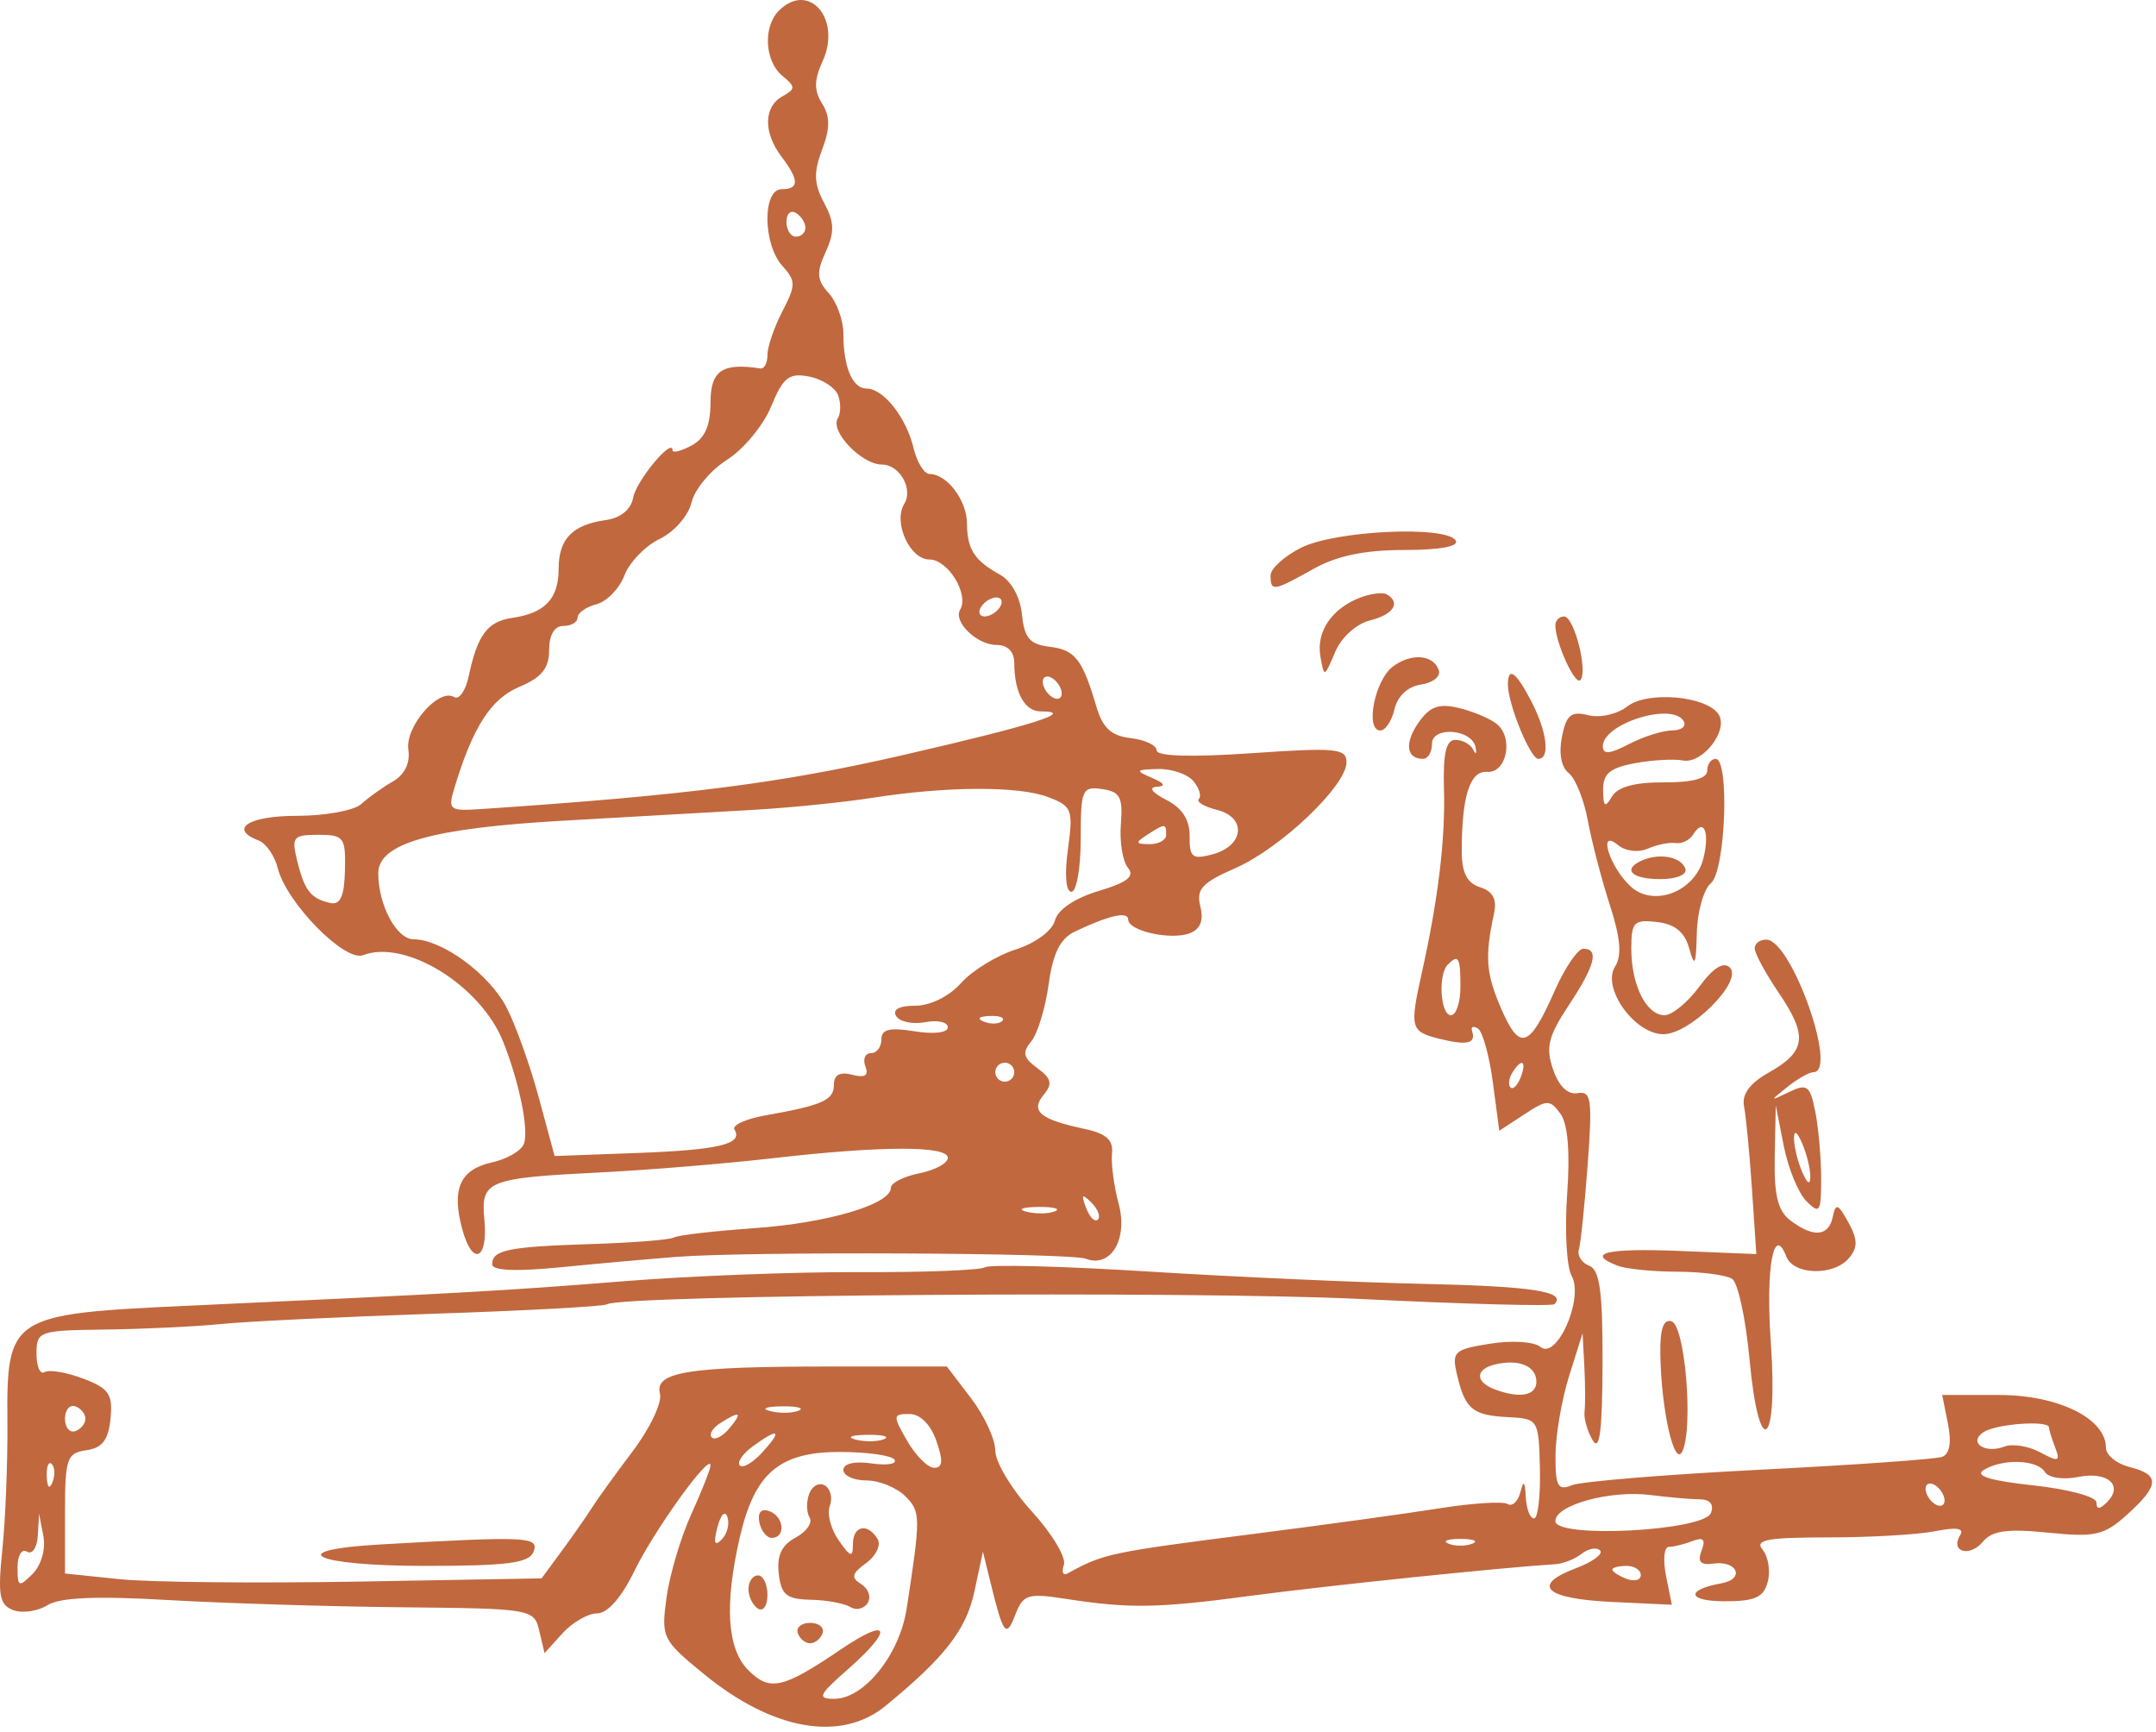 <svg width="325" height="261" viewBox="0 0 325 261" fill="none" xmlns="http://www.w3.org/2000/svg">
<path fill-rule="evenodd" clip-rule="evenodd" d="M117.406 1.613C114.994 4.024 115.269 9.214 117.925 11.418C119.954 13.102 119.954 13.391 117.925 14.527C115.115 16.1 115.056 19.978 117.789 23.591C120.494 27.166 120.505 28.515 117.835 28.515C114.913 28.515 114.987 36.816 117.939 40.077C119.986 42.34 119.986 42.959 117.939 46.916C116.702 49.31 115.688 52.266 115.688 53.485C115.688 54.706 115.205 55.627 114.615 55.535C108.897 54.632 107.103 55.856 107.103 60.662C107.103 64.155 106.257 66.072 104.241 67.151C102.667 67.994 101.379 68.313 101.379 67.861C101.379 65.863 95.91 72.453 95.437 75.021C95.111 76.791 93.55 78.072 91.348 78.379C86.279 79.082 84.207 81.222 84.207 85.754C84.207 90.245 82.145 92.416 77.198 93.129C73.484 93.665 71.967 95.7 70.656 101.911C70.192 104.107 69.196 105.522 68.444 105.057C66.148 103.639 61.041 109.515 61.555 112.983C61.854 115.003 60.998 116.764 59.225 117.779C57.684 118.66 55.546 120.187 54.473 121.17C53.4 122.153 49.026 122.959 44.754 122.959C37.445 122.959 34.413 124.923 39.003 126.685C40.112 127.11 41.404 128.992 41.875 130.863C43.18 136.065 51.973 145.018 54.735 143.958C61.121 141.508 72.476 148.529 75.853 157.017C78.296 163.156 79.754 170.365 78.968 172.413C78.569 173.45 76.396 174.705 74.136 175.2C69.361 176.249 68.049 179.188 69.666 185.206C71.2 190.917 73.595 189.949 73.02 183.851C72.462 177.926 73.368 177.56 90.704 176.691C97.756 176.338 109.321 175.384 116.404 174.571C132.923 172.676 142.877 172.653 142.877 174.509C142.877 175.316 140.945 176.362 138.584 176.835C136.223 177.307 134.291 178.29 134.291 179.018C134.291 181.512 124.759 184.327 113.672 185.108C107.575 185.538 102.134 186.17 101.581 186.512C101.025 186.854 95.442 187.298 89.17 187.497C76.583 187.897 74.191 188.385 74.191 190.552C74.191 191.506 77.762 191.662 84.472 191.001C90.127 190.444 98.015 189.736 102.001 189.428C112.855 188.588 161.316 188.81 163.66 189.709C167.436 191.159 170.068 186.781 168.633 181.441C167.919 178.789 167.466 175.374 167.627 173.851C167.841 171.813 166.751 170.835 163.501 170.145C156.777 168.717 155.28 167.469 157.329 165C158.695 163.355 158.503 162.542 156.379 160.989C154.241 159.425 154.058 158.631 155.449 156.954C156.402 155.807 157.584 151.94 158.074 148.363C158.716 143.675 159.817 141.454 162.012 140.409C167.16 137.957 170.065 137.301 170.065 138.589C170.065 140.315 176.51 141.744 179.359 140.651C180.95 140.04 181.468 138.719 180.942 136.617C180.289 134.02 181.177 133.047 186.201 130.85C193.059 127.853 202.977 118.411 202.977 114.882C202.977 112.795 201.383 112.643 188.668 113.519C179.612 114.143 174.358 113.989 174.358 113.102C174.358 112.332 172.599 111.497 170.449 111.248C167.521 110.909 166.223 109.719 165.274 106.503C163.159 99.336 162.062 97.936 158.2 97.472C155.226 97.115 154.406 96.153 154.051 92.608C153.789 89.995 152.438 87.545 150.747 86.614C146.879 84.484 145.786 82.784 145.76 78.855C145.737 75.394 142.744 71.444 140.144 71.444C139.317 71.444 138.218 69.674 137.704 67.509C136.612 62.917 133.178 58.565 130.645 58.565C128.506 58.565 127.136 55.35 127.136 50.333C127.136 48.295 126.146 45.533 124.935 44.196C123.127 42.197 123.041 41.095 124.456 37.989C125.828 34.977 125.781 33.478 124.226 30.57C122.693 27.707 122.627 25.995 123.918 22.577C125.15 19.311 125.151 17.573 123.924 15.606C122.689 13.63 122.709 12.062 124.002 9.221C126.907 2.846 121.922 -2.903 117.406 1.613ZM121.412 34.323C121.412 35.065 120.768 35.67 119.981 35.67C119.194 35.67 118.55 34.665 118.55 33.439C118.55 32.213 119.194 31.606 119.981 32.093C120.768 32.579 121.412 33.582 121.412 34.323ZM126.329 59.558C126.778 60.729 126.758 62.312 126.285 63.077C125.096 65.003 129.895 70.013 132.929 70.013C135.609 70.013 137.702 73.691 136.307 75.947C134.603 78.705 137.139 84.323 140.088 84.323C142.905 84.323 146.114 89.557 144.731 91.898C143.662 93.71 147.267 97.201 150.206 97.201C151.902 97.201 152.894 98.215 152.894 99.946C152.894 104.349 154.459 107.218 156.863 107.218C162.306 107.218 155.896 109.254 136.188 113.788C117.702 118.039 103.59 119.846 72.599 121.933C67.691 122.263 67.485 122.1 68.519 118.684C71.287 109.548 74.013 105.316 78.292 103.518C81.65 102.105 82.776 100.717 82.776 97.986C82.776 95.699 83.576 94.339 84.923 94.339C86.103 94.339 87.069 93.77 87.069 93.076C87.069 92.38 88.35 91.476 89.914 91.067C91.478 90.658 93.374 88.704 94.127 86.724C94.879 84.743 97.275 82.266 99.45 81.219C101.635 80.166 103.779 77.715 104.241 75.737C104.7 73.769 107.11 70.872 109.595 69.297C112.082 67.724 115.076 64.103 116.249 61.251C118.051 56.87 118.932 56.173 121.947 56.749C123.908 57.124 125.88 58.388 126.329 59.558ZM196.18 82.527C193.623 83.8 191.53 85.691 191.53 86.728C191.53 89.198 191.95 89.135 197.969 85.754C201.498 83.772 205.716 82.892 211.69 82.892C217.078 82.892 219.986 82.354 219.433 81.461C218.027 79.184 201.362 79.948 196.18 82.527ZM205.074 90.055C200.774 91.684 198.39 95.179 199.035 98.911C199.594 102.151 199.633 102.141 201.24 98.315C202.179 96.081 204.424 94.03 206.505 93.51C210.051 92.619 211.204 90.847 209.059 89.583C208.469 89.237 206.675 89.448 205.074 90.055ZM150.747 91.478C150.261 92.264 149.219 92.909 148.432 92.909C147.645 92.909 147.399 92.264 147.885 91.478C148.372 90.691 149.413 90.046 150.2 90.046C150.987 90.046 151.234 90.691 150.747 91.478ZM234.458 94.246C234.458 96.821 237.408 103.314 238.212 102.51C239.425 101.297 237.298 92.909 235.776 92.909C235.051 92.909 234.458 93.511 234.458 94.246ZM209.916 100.5C207.257 102.546 205.785 109.867 207.986 110.099C208.773 110.182 209.764 108.762 210.191 106.945C210.667 104.91 212.211 103.46 214.209 103.173C215.992 102.915 217.201 101.949 216.893 101.026C216.096 98.632 212.679 98.375 209.916 100.5ZM160.048 104.525C160.048 105.312 159.404 105.558 158.617 105.072C157.83 104.585 157.186 103.543 157.186 102.756C157.186 101.969 157.83 101.723 158.617 102.21C159.404 102.696 160.048 103.738 160.048 104.525ZM227.304 103.181C227.304 106.102 230.689 114.373 231.884 114.373C233.704 114.373 233.215 110.3 230.844 105.716C228.541 101.264 227.304 100.377 227.304 103.181ZM245.317 106.463C243.794 107.646 241.183 108.236 239.422 107.795C236.834 107.145 236.117 107.73 235.45 111.045C234.952 113.517 235.349 115.645 236.47 116.519C237.479 117.306 238.777 120.526 239.354 123.674C239.932 126.822 241.423 132.543 242.668 136.388C244.286 141.39 244.511 144.038 243.452 145.69C241.409 148.885 246.413 155.871 250.744 155.871C254.801 155.871 262.799 147.865 260.77 145.836C259.815 144.881 258.278 145.837 256.156 148.706C254.408 151.073 252.051 153.009 250.922 153.009C248.17 153.009 245.906 148.486 245.906 142.991C245.906 138.96 246.297 138.555 249.784 138.963C252.504 139.279 253.958 140.484 254.651 142.992C255.454 145.9 255.664 145.465 255.78 140.663C255.859 137.414 256.813 134.019 257.901 133.116C260.11 131.281 260.755 114.373 258.616 114.373C257.922 114.373 257.354 115.179 257.354 116.162C257.354 117.336 255.109 117.939 250.804 117.916C246.421 117.892 243.834 118.601 242.978 120.062C241.952 121.813 241.692 121.621 241.656 119.088C241.623 116.632 242.671 115.735 246.39 115.037C249.017 114.545 252.304 114.354 253.695 114.615C256.64 115.167 260.575 110.114 259.083 107.699C257.35 104.896 248.373 104.09 245.317 106.463ZM213.854 108.877C211.683 111.975 211.969 114.373 214.509 114.373C215.251 114.373 215.856 113.363 215.856 112.126C215.856 109.4 221.883 109.853 222.434 112.62C222.633 113.623 222.468 113.785 222.069 112.978C221.669 112.171 220.467 111.511 219.396 111.511C217.977 111.511 217.51 113.539 217.669 119.024C217.885 126.486 216.783 135.603 214.339 146.57C212.475 154.935 212.613 155.465 216.929 156.548C221.146 157.607 222.53 157.289 221.902 155.407C221.686 154.758 222.084 154.583 222.786 155.017C223.49 155.452 224.5 159.095 225.034 163.116L226.003 170.424L229.753 167.967C233.222 165.694 233.634 165.686 235.221 167.855C236.342 169.389 236.694 173.602 236.234 180.017C235.848 185.415 236.153 190.938 236.911 192.293C238.801 195.67 234.672 205.05 232.198 202.998C231.239 202.203 227.903 201.989 224.619 202.515C219.167 203.386 218.817 203.718 219.637 207.208C220.853 212.384 221.965 213.308 227.309 213.585C231.891 213.822 231.947 213.911 232.129 221.339C232.229 225.472 231.828 228.852 231.239 228.852C230.649 228.85 230.091 227.402 230 225.63C229.874 223.181 229.676 223.013 229.175 224.932C228.813 226.319 227.95 227.103 227.256 226.675C226.562 226.246 221.943 226.539 216.991 227.328C212.038 228.115 199.615 229.827 189.383 231.133C167.269 233.954 166.369 234.145 160.936 237.14C160.243 237.522 159.991 236.939 160.373 235.846C160.757 234.753 158.587 231.137 155.551 227.808C152.516 224.481 150.032 220.357 150.032 218.643C150.032 216.929 148.389 213.373 146.381 210.74L142.731 205.955H125.096C103.674 205.955 98.623 206.766 99.486 210.064C99.829 211.379 97.982 215.275 95.379 218.72C92.776 222.165 90.003 226.008 89.216 227.259C88.429 228.511 86.401 231.413 84.711 233.71L81.637 237.885L53.945 238.372C38.714 238.639 22.551 238.475 18.025 238.007L9.797 237.155V228.093C9.797 219.786 10.065 218.995 13.017 218.576C15.422 218.234 16.344 217.027 16.66 213.805C17.022 210.106 16.434 209.249 12.514 207.769C10.002 206.82 7.397 206.384 6.725 206.8C6.054 207.215 5.504 205.97 5.504 204.033C5.504 200.627 5.845 200.507 15.879 200.384C21.585 200.314 29.473 199.936 33.408 199.544C37.343 199.152 51.807 198.456 65.552 197.996C79.296 197.536 90.959 196.902 91.471 196.586C93.822 195.134 179.541 194.524 205.098 195.778C220.824 196.55 233.972 196.902 234.314 196.56C236.204 194.67 231.03 193.863 214.72 193.504C204.72 193.285 186.025 192.446 173.175 191.644C160.325 190.839 149.217 190.547 148.493 190.997C147.768 191.445 139.285 191.774 129.643 191.729C120 191.685 104.062 192.296 94.224 193.086C76.364 194.521 69.981 194.88 28.614 196.784C1.394 198.036 0.988 198.299 1.117 214.54C1.163 220.443 0.822 228.973 0.358 233.495C-0.353 240.444 -0.101 241.863 1.984 242.665C3.342 243.186 5.663 242.855 7.144 241.931C9.02 240.759 14.495 240.521 25.2 241.144C33.65 241.636 49.548 242.129 60.531 242.241C80.223 242.441 80.508 242.49 81.291 245.8L82.085 249.157L84.8 246.158C86.292 244.509 88.643 243.16 90.025 243.16C91.582 243.16 93.707 240.744 95.611 236.813C98.581 230.675 107.103 218.848 107.103 220.861C107.103 221.406 105.805 224.703 104.216 228.186C102.629 231.671 100.947 237.327 100.476 240.757C99.649 246.799 99.825 247.159 106.088 252.292C116.475 260.804 126.758 262.614 133.477 257.112C142.42 249.788 145.651 245.63 146.885 239.863L148.168 233.858L149.22 238.151C151.245 246.422 151.654 246.982 153.047 243.369C154.216 240.329 154.938 240.09 160.415 240.937C170.311 242.466 174.371 242.403 188.668 240.497C199.985 238.987 226.302 236.258 234.458 235.749C235.639 235.676 237.425 234.967 238.428 234.175C239.431 233.383 240.676 233.16 241.195 233.68C241.715 234.199 240.084 235.4 237.571 236.348C230.722 238.934 232.883 240.962 242.996 241.438L252.015 241.862L251.142 237.503C250.663 235.105 250.846 233.143 251.548 233.143C252.251 233.143 253.852 232.75 255.107 232.269C256.779 231.626 257.149 232.011 256.497 233.71C255.853 235.391 256.339 235.926 258.27 235.659C261.907 235.155 263.079 237.983 259.5 238.628C254.024 239.617 254.347 241.338 260.008 241.338C264.562 241.338 265.864 240.744 266.479 238.389C266.904 236.766 266.555 234.6 265.705 233.575C264.457 232.071 266.366 231.712 275.603 231.712C281.896 231.712 289.159 231.29 291.74 230.773C294.955 230.131 296.132 230.324 295.473 231.39C293.924 233.897 296.924 234.75 298.903 232.365C300.293 230.69 302.564 230.374 308.726 230.995C315.862 231.715 317.17 231.414 320.674 228.249C325.544 223.85 325.624 222.261 321.032 221.107C319.064 220.613 317.454 219.303 317.454 218.195C317.454 213.789 310.275 210.248 301.342 210.248H292.77L293.64 214.595C294.206 217.427 293.894 219.164 292.746 219.577C291.776 219.927 279.391 220.8 265.224 221.516C251.058 222.235 238.341 223.281 236.963 223.843C234.832 224.71 234.461 224.039 234.48 219.344C234.493 216.309 235.414 210.927 236.531 207.386L238.56 200.946L238.826 205.955C238.972 208.709 238.985 211.773 238.856 212.762C238.727 213.752 239.275 215.684 240.074 217.055C241.13 218.868 241.537 215.722 241.57 205.553C241.603 194.674 241.155 191.379 239.557 190.766C238.427 190.333 237.728 189.225 238.006 188.307C238.283 187.388 238.88 181.62 239.334 175.487C240.056 165.677 239.875 164.388 237.814 164.754C236.327 165.019 234.972 163.707 234.106 161.165C232.977 157.853 233.385 156.187 236.462 151.538C240.443 145.522 241.097 142.992 238.671 142.992C237.84 142.992 235.889 145.863 234.337 149.373C230.523 157.994 229.092 158.47 226.301 152.039C223.995 146.726 223.804 144.216 225.204 137.723C225.678 135.527 225.058 134.341 223.111 133.722C221.133 133.096 220.345 131.536 220.346 128.259C220.349 119.999 221.584 116.136 224.16 116.333C227.145 116.562 228.208 111.149 225.584 109.078C224.562 108.273 221.993 107.2 219.877 106.694C216.906 105.985 215.531 106.484 213.854 108.877ZM253.777 108.649C254.263 109.436 253.496 110.084 252.072 110.089C250.648 110.094 247.712 111.022 245.548 112.151C242.665 113.655 241.613 113.743 241.613 112.481C241.613 109.067 252.011 105.791 253.777 108.649ZM179.894 117.724C180.77 118.78 181.142 119.991 180.719 120.414C180.295 120.838 181.531 121.581 183.466 122.067C187.976 123.199 187.534 127.491 182.778 128.763C179.737 129.576 179.291 129.223 179.326 126.035C179.353 123.55 178.219 121.787 175.789 120.542C173.663 119.451 173.083 118.659 174.358 118.586C175.803 118.504 175.57 118.063 173.642 117.235C171.065 116.127 171.154 115.996 174.541 115.904C176.609 115.85 179.017 116.668 179.894 117.724ZM157.998 120.134C161.608 121.506 161.801 122.016 160.981 128.004C160.456 131.832 160.668 134.406 161.506 134.406C162.279 134.406 162.91 130.82 162.91 126.436C162.91 118.989 163.122 118.497 166.13 118.925C168.836 119.31 169.288 120.153 168.963 124.208C168.75 126.862 169.228 129.82 170.025 130.782C171.103 132.08 169.965 132.981 165.6 134.289C162.004 135.367 159.452 137.095 159.021 138.744C158.617 140.286 156.083 142.151 153.101 143.104C150.232 144.02 146.523 146.301 144.857 148.174C143.084 150.166 140.231 151.578 137.976 151.578C135.55 151.578 134.481 152.158 135.089 153.143C135.622 154.005 137.592 154.416 139.467 154.058C141.343 153.699 142.877 154.045 142.877 154.826C142.877 155.649 140.773 155.904 137.868 155.433C134.091 154.819 132.86 155.125 132.86 156.677C132.86 157.807 132.147 158.733 131.276 158.733C130.404 158.733 130.034 159.626 130.453 160.718C130.988 162.11 130.393 162.486 128.46 161.981C126.617 161.499 125.705 161.994 125.705 163.478C125.705 165.82 124.008 166.579 115.344 168.114C112.399 168.637 110.317 169.592 110.716 170.239C112.072 172.433 108.391 173.316 95.983 173.775L83.602 174.233L81.216 165.41C79.904 160.557 77.712 154.439 76.346 151.814C73.721 146.777 66.618 141.576 62.349 141.567C59.779 141.561 57.019 136.408 57.019 131.615C57.019 127.103 65.075 124.816 84.923 123.69C95.154 123.11 108.033 122.376 113.542 122.06C119.051 121.745 127.1 120.932 131.429 120.254C142.725 118.487 153.537 118.437 157.998 120.134ZM175.789 125.821C175.789 126.608 174.663 127.242 173.285 127.23C171.144 127.212 171.093 127.005 172.927 125.821C175.627 124.075 175.789 124.075 175.789 125.821ZM256.77 129.382C255.519 134.366 249.322 136.782 245.849 133.639C242.665 130.757 240.773 124.773 243.854 127.33C245.016 128.293 246.938 128.537 248.392 127.901C249.78 127.296 251.672 126.918 252.596 127.064C253.52 127.209 254.711 126.623 255.243 125.763C256.829 123.196 257.766 125.416 256.77 129.382ZM51.998 131.187C51.902 135.089 51.301 136.427 49.792 136.094C46.856 135.442 45.909 134.24 44.801 129.756C43.91 126.144 44.172 125.821 47.98 125.821C51.843 125.821 52.119 126.19 51.998 131.187ZM247.695 129.614C244.46 130.949 245.826 132.499 250.239 132.499C252.713 132.499 254.35 131.834 254.056 130.948C253.467 129.181 250.336 128.524 247.695 129.614ZM264.509 142.929C264.509 143.681 266.141 146.703 268.138 149.643C272.544 156.137 272.255 158.481 266.655 161.636C263.746 163.275 262.535 164.927 262.902 166.761C263.198 168.247 263.735 173.862 264.097 179.237L264.752 189.009L253.18 188.538C242.166 188.091 238.915 188.872 243.877 190.776C245.122 191.254 249.146 191.655 252.821 191.666C256.494 191.679 260.222 192.162 261.102 192.74C261.982 193.318 263.165 198.786 263.729 204.89C265.157 220.346 268.052 218.164 266.944 202.466C266.144 191.134 267.349 184.364 269.272 189.378C270.359 192.207 276.457 192.343 278.743 189.59C280.066 187.995 280.04 186.795 278.622 184.224C277.06 181.389 276.722 181.273 276.271 183.417C275.652 186.376 273.342 186.561 269.875 183.929C267.993 182.501 267.409 180.111 267.528 174.316L267.684 166.603L268.889 172.718C269.553 176.082 271.091 179.83 272.31 181.049C274.309 183.048 274.525 182.714 274.525 177.616C274.525 174.511 274.126 169.976 273.64 167.539C272.851 163.6 272.415 163.27 269.705 164.577C266.744 166.002 266.737 165.981 269.433 163.82C270.961 162.596 272.731 161.595 273.368 161.595C277.108 161.595 270.079 141.734 266.297 141.617C265.314 141.586 264.509 142.177 264.509 142.929ZM220.149 148.716C220.149 151.077 219.505 153.009 218.718 153.009C217.127 153.009 216.743 146.876 218.241 145.378C219.857 143.761 220.149 144.27 220.149 148.716ZM151.075 153.873C150.6 154.348 149.365 154.4 148.333 153.986C147.191 153.53 147.53 153.191 149.197 153.122C150.706 153.061 151.55 153.398 151.075 153.873ZM152.894 161.595C152.894 162.382 152.25 163.026 151.463 163.026C150.676 163.026 150.032 162.382 150.032 161.595C150.032 160.808 150.676 160.164 151.463 160.164C152.25 160.164 152.894 160.808 152.894 161.595ZM229.228 162.372C228.762 163.587 228.074 164.274 227.699 163.899C227.324 163.524 227.441 162.529 227.96 161.691C229.371 159.407 230.196 159.85 229.228 162.372ZM272.893 177.335C272.893 178.688 272.439 178.424 271.664 176.62C270.987 175.046 270.434 172.792 270.434 171.612C270.434 170.259 270.888 170.523 271.664 172.327C272.34 173.901 272.893 176.155 272.893 177.335ZM165.496 183.812C165.055 184.253 164.255 183.458 163.717 182.048C162.942 180.008 163.105 179.844 164.519 181.246C165.497 182.218 165.937 183.373 165.496 183.812ZM159.002 182.567C158.034 182.959 156.102 182.983 154.709 182.62C153.317 182.256 154.11 181.936 156.471 181.907C158.832 181.879 159.971 182.175 159.002 182.567ZM250.282 204.047C250.409 212.597 252.431 221.415 253.635 218.673C255.27 214.944 253.995 199.813 251.988 199.152C250.757 198.745 250.225 200.271 250.282 204.047ZM231.597 208.254C231.597 210.363 229.029 210.82 225.275 209.379C222.274 208.227 222.397 206.301 225.515 205.608C229.059 204.821 231.597 205.925 231.597 208.254ZM12.874 213.825C12.874 214.572 12.181 215.415 11.335 215.697C10.49 215.979 9.797 215.137 9.797 213.825C9.797 212.513 10.49 211.671 11.335 211.953C12.181 212.235 12.874 213.078 12.874 213.825ZM120.366 212.617C119.397 213.009 117.466 213.034 116.073 212.67C114.681 212.307 115.474 211.986 117.835 211.958C120.196 211.929 121.335 212.225 120.366 212.617ZM109.936 215.29C108.94 216.489 107.754 217.099 107.297 216.644C106.842 216.189 107.417 215.217 108.575 214.485C111.604 212.569 112.001 212.803 109.936 215.29ZM141.148 217.163C142.196 220.17 142.111 221.219 140.82 221.219C139.862 221.219 138.03 219.394 136.751 217.163C134.553 213.333 134.57 213.11 137.08 213.11C138.708 213.11 140.281 214.676 141.148 217.163ZM308.869 215.139C308.869 215.468 309.288 216.831 309.802 218.168C310.614 220.286 310.324 220.379 307.542 218.889C305.788 217.95 303.378 217.556 302.189 218.012C299.165 219.172 296.6 217.372 299.057 215.814C301.017 214.572 308.869 214.031 308.869 215.139ZM114.964 218.842C113.536 220.422 111.988 221.335 111.526 220.871C111.064 220.409 111.934 219.117 113.46 218.001C117.381 215.134 118.005 215.483 114.964 218.842ZM133.245 216.91C132.276 217.302 130.344 217.327 128.952 216.963C127.56 216.6 128.352 216.279 130.714 216.25C133.075 216.222 134.214 216.518 133.245 216.91ZM134.846 220.005C135.245 220.651 133.673 220.898 131.353 220.559C128.839 220.19 127.136 220.583 127.136 221.534C127.136 222.409 128.7 223.126 130.612 223.126C132.522 223.126 135.157 224.195 136.463 225.503C138.799 227.838 138.807 228.542 136.671 242.444C135.602 249.393 130.269 256.038 125.758 256.038C123.132 256.038 123.396 255.466 127.802 251.597C134.79 245.461 134.152 243.578 126.778 248.575C117.989 254.529 116.046 254.965 112.794 251.713C109.6 248.519 109.176 241.878 111.517 231.712C113.752 222.012 117.47 218.833 126.585 218.833C130.731 218.833 134.448 219.361 134.846 220.005ZM7.912 223.395C7.456 224.536 7.117 224.197 7.048 222.53C6.987 221.021 7.324 220.177 7.799 220.652C8.274 221.127 8.326 222.362 7.912 223.395ZM308.242 221.84C308.791 222.728 310.988 223.06 313.28 222.601C317.708 221.717 320.156 223.859 317.616 226.399C316.499 227.516 316.023 227.529 316.023 226.44C316.023 225.585 311.758 224.434 306.502 223.87C300.098 223.185 297.638 222.435 298.989 221.579C301.793 219.805 307.077 219.954 308.242 221.84ZM121.99 225.114C121.532 226.306 121.555 227.924 122.04 228.71C122.527 229.495 121.578 230.856 119.936 231.736C117.821 232.868 117.078 234.457 117.391 237.174C117.762 240.377 118.558 241.029 122.194 241.106C124.59 241.156 127.282 241.65 128.176 242.202C129.069 242.755 130.25 242.48 130.798 241.593C131.346 240.704 130.911 239.431 129.831 238.764C128.239 237.779 128.383 237.171 130.582 235.563C132.077 234.47 132.84 232.837 132.279 231.93C130.754 229.463 128.567 229.943 128.567 232.747C128.567 234.812 128.219 234.716 126.421 232.147C125.24 230.461 124.641 228.129 125.087 226.964C125.535 225.799 125.207 224.418 124.362 223.896C123.516 223.372 122.448 223.92 121.99 225.114ZM293.128 226.157C293.128 226.944 292.484 227.19 291.697 226.704C290.91 226.217 290.266 225.175 290.266 224.388C290.266 223.601 290.91 223.355 291.697 223.842C292.484 224.328 293.128 225.37 293.128 226.157ZM256.236 225.972C257.775 225.982 258.401 226.752 257.912 228.029C256.867 230.75 234.45 231.915 234.456 229.249C234.46 226.827 242.732 224.557 248.768 225.321C251.523 225.671 254.883 225.964 256.236 225.972ZM108.774 232.044C107.712 233.106 107.526 232.546 108.149 230.167C108.655 228.232 109.303 227.582 109.661 228.654C110.005 229.687 109.607 231.211 108.774 232.044ZM114.478 229.477C114.751 230.789 115.617 231.829 116.404 231.788C118.527 231.675 118.138 228.474 115.909 227.731C114.705 227.33 114.17 227.984 114.478 229.477ZM4.912 237.21C2.84 239.283 2.642 239.197 2.642 236.227C2.642 234.422 3.279 233.368 4.073 233.858C4.86 234.345 5.591 233.256 5.699 231.439L5.893 228.135L6.539 231.537C6.909 233.495 6.218 235.903 4.912 237.21ZM57.377 232.771C42.359 233.625 47.25 236.005 64.021 236.005C76.556 236.005 79.77 235.584 80.432 233.858C81.299 231.596 79.537 231.513 57.377 232.771ZM221.938 232.659C220.954 233.057 219.345 233.057 218.36 232.659C217.377 232.263 218.181 231.938 220.149 231.938C222.116 231.938 222.922 232.263 221.938 232.659ZM247.337 237.392C247.337 238.153 246.371 238.406 245.191 237.954C244.01 237.5 243.044 236.876 243.044 236.567C243.044 236.258 244.01 236.005 245.191 236.005C246.371 236.005 247.337 236.629 247.337 237.392ZM112.827 239.498C112.827 240.633 113.47 241.958 114.257 242.444C115.044 242.931 115.688 242.002 115.688 240.382C115.688 238.762 115.044 237.436 114.257 237.436C113.47 237.436 112.827 238.363 112.827 239.498ZM120.256 246.129C120.538 246.975 121.379 247.667 122.128 247.667C122.876 247.667 123.718 246.975 123.999 246.129C124.281 245.283 123.44 244.591 122.128 244.591C120.816 244.591 119.974 245.283 120.256 246.129Z" fill="#C1683F"/>
</svg>
